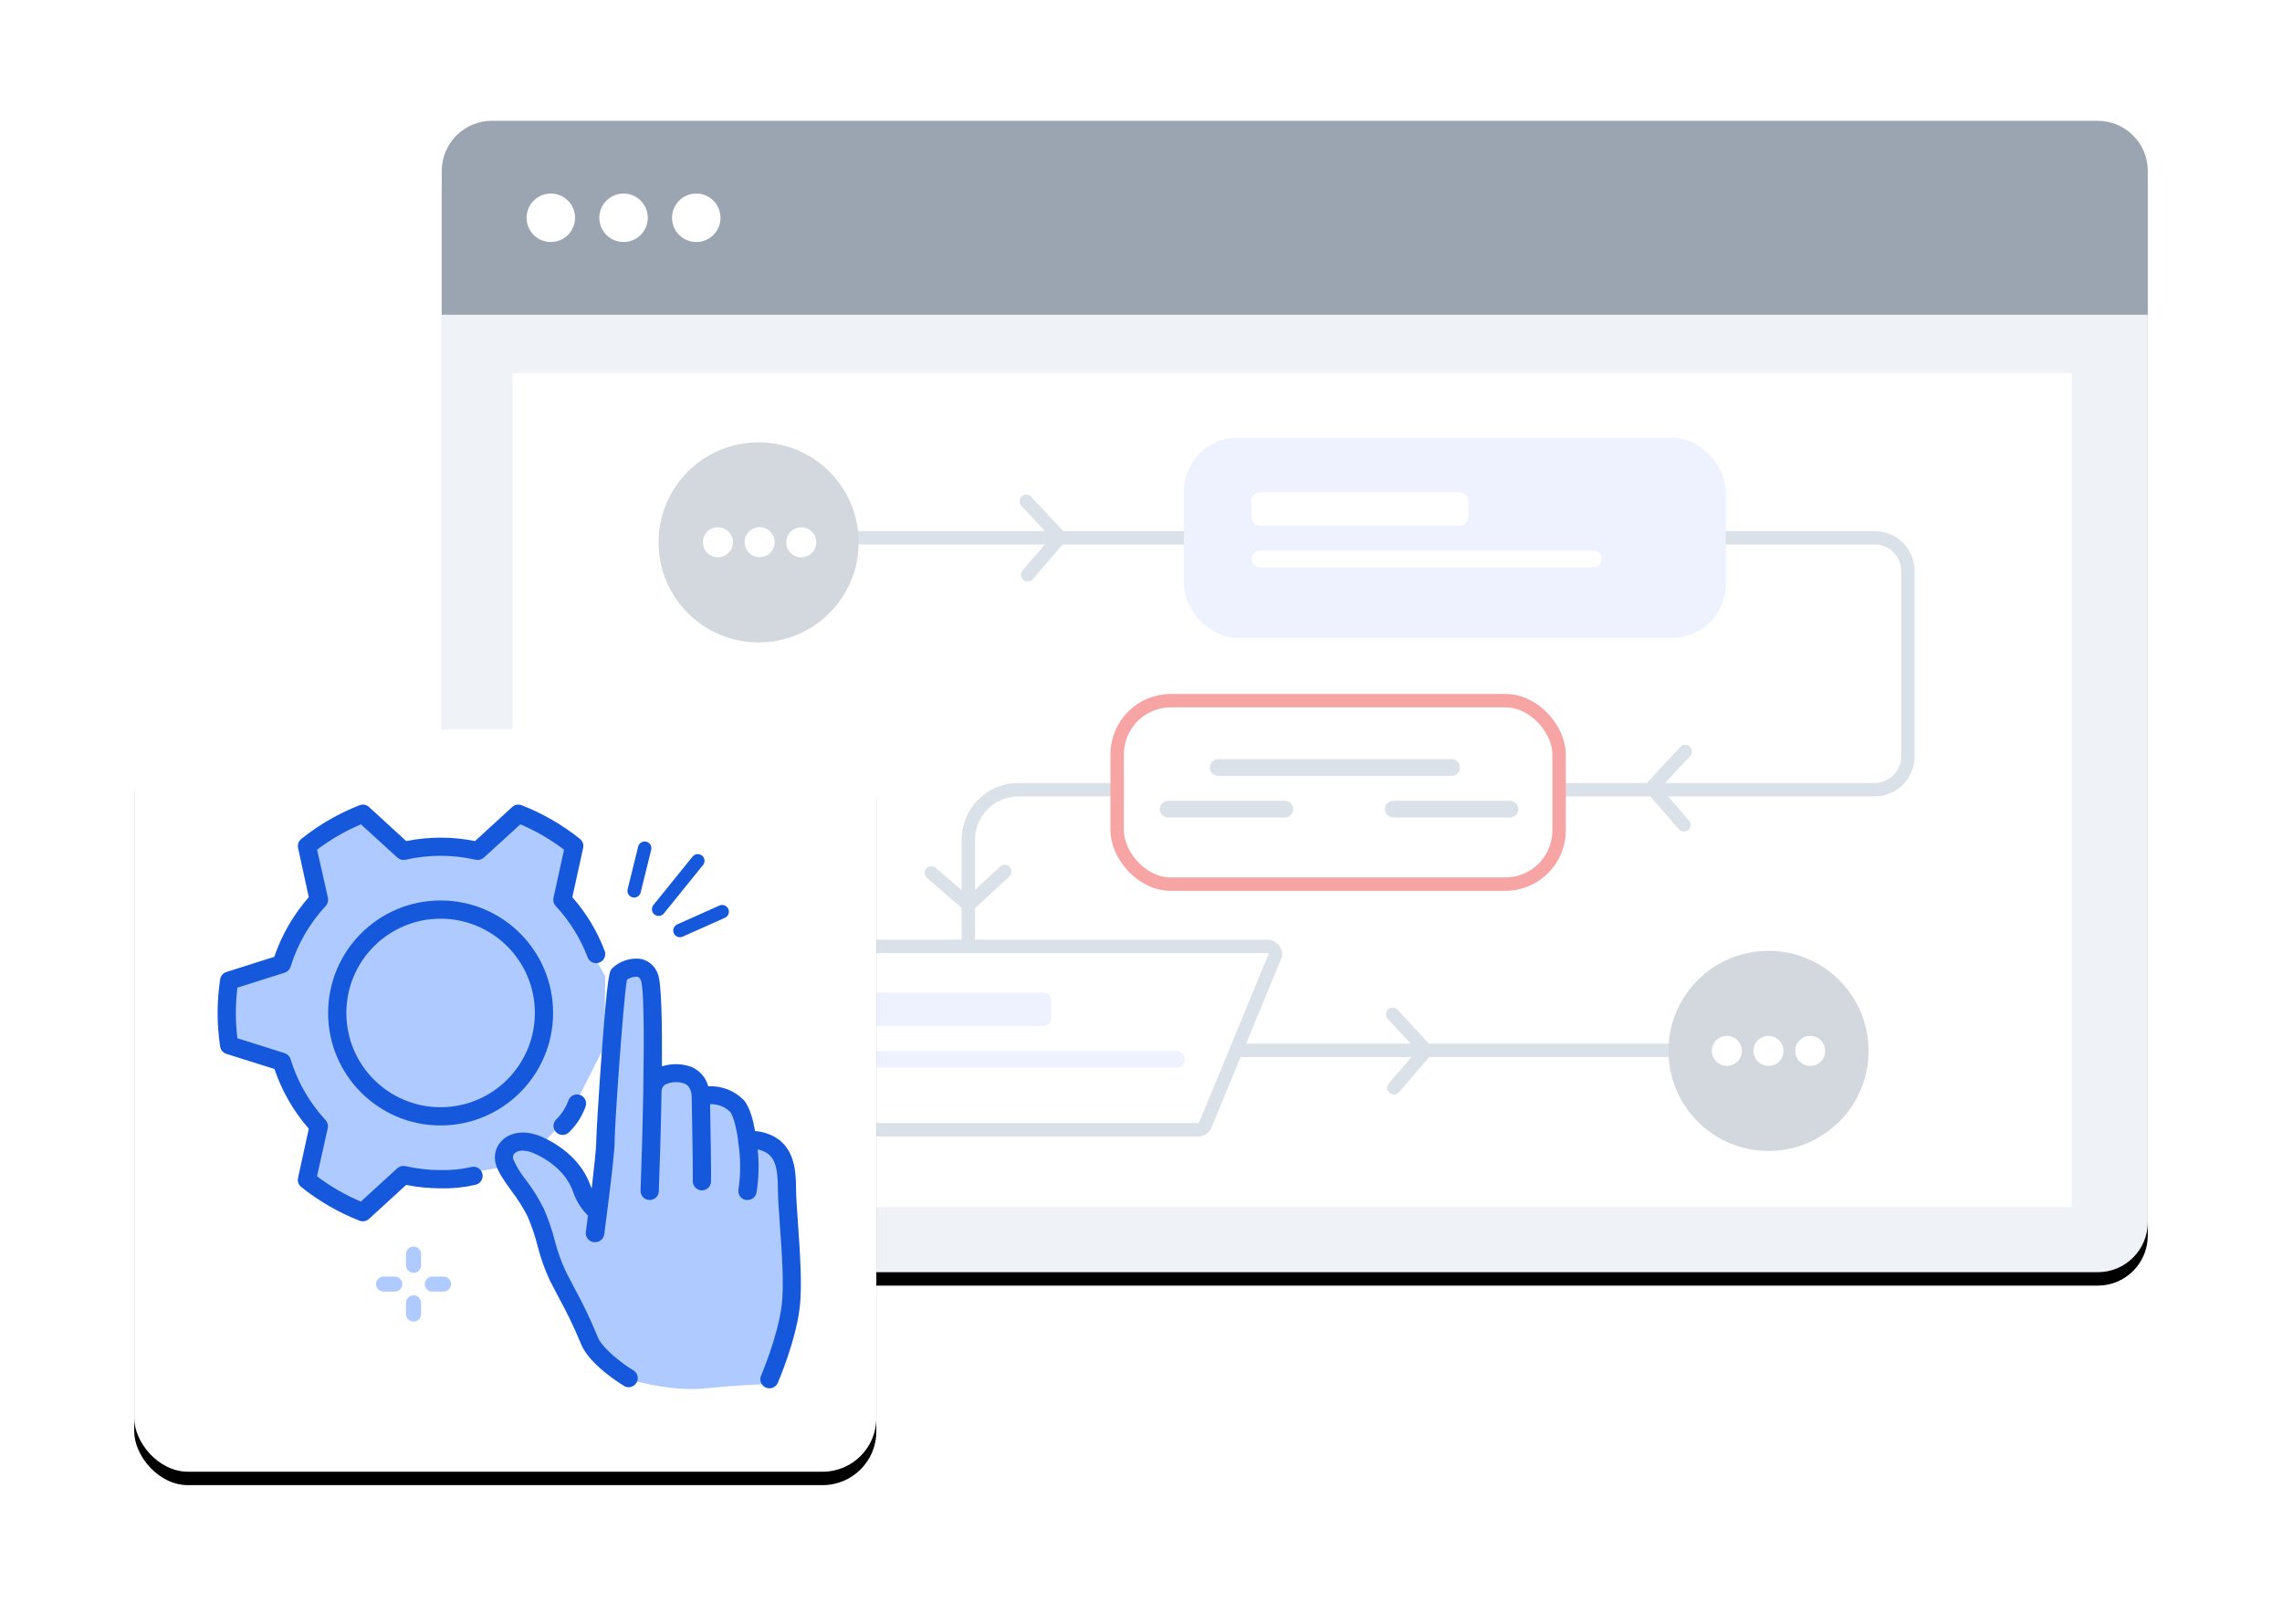 <?xml version="1.0" encoding="UTF-8"?>
<svg width="340px" height="242px" viewBox="0 0 340 242" version="1.1" xmlns="http://www.w3.org/2000/svg" xmlns:xlink="http://www.w3.org/1999/xlink">
    <title>Streamlined-&amp;-Standardized-Lab-Operations</title>
    <defs>
        <path d="M7.454,0 L246.727,0 C250.843,0 254.18,3.337 254.18,7.454 L254.18,163.504 C254.18,167.621 250.843,170.958 246.727,170.958 L7.454,170.958 C3.337,170.958 0,167.621 0,163.504 L0,7.454 C0,3.337 3.337,0 7.454,0 Z" id="path-1"></path>
        <filter x="-12.2%" y="-17.0%" width="124.4%" height="136.3%" filterUnits="objectBoundingBox" id="filter-2">
            <feOffset dx="0" dy="2" in="SourceAlpha" result="shadowOffsetOuter1"></feOffset>
            <feGaussianBlur stdDeviation="10" in="shadowOffsetOuter1" result="shadowBlurOuter1"></feGaussianBlur>
            <feColorMatrix values="0 0 0 0 0   0 0 0 0 0   0 0 0 0 0  0 0 0 0.2 0" type="matrix" in="shadowBlurOuter1"></feColorMatrix>
        </filter>
        <rect id="path-3" x="0" y="0" width="110.566" height="110.566" rx="8"></rect>
        <filter x="-28.0%" y="-26.2%" width="156.1%" height="156.1%" filterUnits="objectBoundingBox" id="filter-4">
            <feOffset dx="0" dy="2" in="SourceAlpha" result="shadowOffsetOuter1"></feOffset>
            <feGaussianBlur stdDeviation="10" in="shadowOffsetOuter1" result="shadowBlurOuter1"></feGaussianBlur>
            <feColorMatrix values="0 0 0 0 0   0 0 0 0 0   0 0 0 0 0  0 0 0 0.2 0" type="matrix" in="shadowBlurOuter1"></feColorMatrix>
        </filter>
    </defs>
    <g id="Page-1" stroke="none" stroke-width="1" fill="none" fill-rule="evenodd">
        <g id="Clinical-Laboratory-Workflows" transform="translate(-413, -1573)">
            <g id="Streamlined-&amp;-Standardized-Lab-Operations" transform="translate(433, 1591)">
                <g id="path-1" transform="translate(45.82, 0.575)">
                    <use fill="black" fill-opacity="1" filter="url(#filter-2)" xlink:href="#path-1"></use>
                    <use fill="#EFF3F8" fill-rule="evenodd" xlink:href="#path-1"></use>
                </g>
                <path d="M53.273,0 L292.546,0 C296.663,0 300,3.337 300,7.454 L300,28.89 L300,28.89 L45.82,28.89 L45.82,7.454 C45.82,3.337 49.157,0 53.273,0 Z" id="Rectangle" fill="#9BA5B2" fill-rule="nonzero"></path>
                <circle id="Oval" fill="#FFFFFF" fill-rule="nonzero" cx="62.07" cy="14.445" r="3.611"></circle>
                <circle id="Oval-Copy-7" fill="#FFFFFF" fill-rule="nonzero" cx="72.904" cy="14.445" r="3.611"></circle>
                <circle id="Oval-Copy-8" fill="#FFFFFF" fill-rule="nonzero" cx="83.737" cy="14.445" r="3.611"></circle>
                <g id="Group-22" transform="translate(56.377, 37.597)" fill="#FFFFFF" fill-rule="nonzero">
                    <g id="Mask">
                        <rect id="path-3" x="0" y="0" width="232.313" height="124.231"></rect>
                    </g>
                </g>
                <path d="M94.705,62.116 L171.293,62.116 L259.299,62.116 C262.043,62.116 264.268,64.34 264.268,67.085 L264.268,94.678 C264.268,97.423 262.043,99.648 259.299,99.648 L169.192,99.648 L169.192,99.648 L131.726,99.648 C127.61,99.648 124.273,102.985 124.273,107.102 L124.273,131.028 C124.273,135.145 127.61,138.482 131.726,138.482 L243.493,138.482 L243.493,138.482" id="Path-14" stroke="#DAE1E9" stroke-width="2"></path>
                <path d="M93.027,77.712 C101.261,77.712 107.935,71.038 107.935,62.804 C107.935,54.571 101.261,47.897 93.027,47.897 C84.794,47.897 78.12,54.571 78.12,62.804 C78.12,71.038 84.794,77.712 93.027,77.712 Z" id="Oval" fill="#D3D7DE" fill-rule="nonzero"></path>
                <path d="M86.962,64.029 C87.648,64.029 88.204,63.473 88.204,62.787 C88.204,62.101 87.648,61.545 86.962,61.545 C86.276,61.545 85.72,62.101 85.72,62.787 C85.72,63.473 86.276,64.029 86.962,64.029 Z" id="Oval" stroke="#FFFFFF" stroke-width="2" fill="#FFFFFF" fill-rule="nonzero"></path>
                <path d="M93.174,64.022 C93.86,64.022 94.416,63.466 94.416,62.78 C94.416,62.094 93.86,61.538 93.174,61.538 C92.487,61.538 91.931,62.094 91.931,62.78 C91.931,63.466 92.487,64.022 93.174,64.022 Z" id="Oval-Copy-11" stroke="#FFFFFF" stroke-width="2" fill="#FFFFFF" fill-rule="nonzero"></path>
                <path d="M99.385,64.042 C100.071,64.042 100.627,63.485 100.627,62.799 C100.627,62.113 100.071,61.557 99.385,61.557 C98.699,61.557 98.143,62.113 98.143,62.799 C98.143,63.485 98.699,64.042 99.385,64.042 Z" id="Oval-Copy-12" stroke="#FFFFFF" stroke-width="2" fill="#FFFFFF" fill-rule="nonzero"></path>
                <circle id="Oval-Copy-10" fill="#D3D7DE" fill-rule="nonzero" cx="243.493" cy="138.562" r="14.908"></circle>
                <circle id="Oval" stroke="#FFFFFF" stroke-width="2" fill="#FFFFFF" fill-rule="nonzero" cx="237.282" cy="138.562" r="1.242"></circle>
                <circle id="Oval-Copy-11" stroke="#FFFFFF" stroke-width="2" fill="#FFFFFF" fill-rule="nonzero" cx="243.493" cy="138.562" r="1.242"></circle>
                <circle id="Oval-Copy-12" stroke="#FFFFFF" stroke-width="2" fill="#FFFFFF" fill-rule="nonzero" cx="249.705" cy="138.562" r="1.242"></circle>
                <rect id="Rectangle" fill="#EEF2FF" fill-rule="nonzero" x="156.385" y="47.208" width="80.75" height="29.816" rx="8"></rect>
                <path d="M167.712,55.339 L197.528,55.339 C198.214,55.339 198.77,55.896 198.77,56.582 L198.77,59.066 C198.77,59.753 198.214,60.309 197.528,60.309 L167.712,60.309 C167.026,60.309 166.47,59.753 166.47,59.066 L166.47,56.582 C166.47,55.896 167.026,55.339 167.712,55.339 Z" id="Rectangle" fill="#FFFFFF" fill-rule="nonzero"></path>
                <path d="M167.712,64.036 L217.405,64.036 C218.091,64.036 218.647,64.592 218.647,65.278 C218.647,65.964 218.091,66.52 217.405,66.52 L167.712,66.52 C167.026,66.52 166.47,65.964 166.47,65.278 C166.47,64.592 167.026,64.036 167.712,64.036 Z" id="Rectangle-Copy-33" fill="#FFFFFF" fill-rule="nonzero"></path>
                <rect id="Rectangle-Copy-31" stroke="#F7A4A4" stroke-width="2" fill="#FFFFFF" fill-rule="nonzero" x="146.447" y="86.385" width="65.843" height="27.331" rx="8"></rect>
                <path d="M161.501,95.094 L196.286,95.094 C196.972,95.094 197.528,95.65 197.528,96.336 C197.528,97.022 196.972,97.578 196.286,97.578 L161.501,97.578 C160.815,97.578 160.258,97.022 160.258,96.336 C160.258,95.65 160.815,95.094 161.501,95.094 Z" id="Rectangle-Copy-34" fill="#DAE1E9" fill-rule="nonzero"></path>
                <path d="M154.047,101.305 L171.439,101.305 C172.125,101.305 172.682,101.861 172.682,102.547 C172.682,103.234 172.125,103.79 171.439,103.79 L154.047,103.79 C153.361,103.79 152.805,103.234 152.805,102.547 C152.805,101.861 153.361,101.305 154.047,101.305 Z" id="Rectangle-Copy-35" fill="#DAE1E9" fill-rule="nonzero"></path>
                <path d="M187.589,101.305 L204.982,101.305 C205.668,101.305 206.224,101.861 206.224,102.547 C206.224,103.234 205.668,103.79 204.982,103.79 L187.589,103.79 C186.903,103.79 186.347,103.234 186.347,102.547 C186.347,101.861 186.903,101.305 187.589,101.305 Z" id="Rectangle-Copy-36" fill="#DAE1E9" fill-rule="nonzero"></path>
                <path d="M168.809,122.989 C169.152,122.989 169.462,123.128 169.687,123.353 C169.912,123.578 170.051,123.888 170.051,124.231 L170.051,124.231 L159.603,149.555 C159.506,149.787 159.345,149.978 159.145,150.111 C158.945,150.245 158.707,150.32 158.456,150.32 L158.456,150.32 L95.512,150.32 C95.169,150.32 94.858,150.181 94.634,149.956 C94.409,149.731 94.27,149.421 94.27,149.078 L94.27,149.078 L104.718,123.754 C104.814,123.522 104.976,123.331 105.176,123.198 C105.375,123.064 105.614,122.989 105.865,122.989 L105.865,122.989 L168.809,122.989 Z" id="Rectangle-Copy-32" stroke="#DAE1E9" stroke-width="2" fill="#FFFFFF" fill-rule="nonzero"></path>
                <path d="M105.597,129.878 L135.412,129.878 C136.098,129.878 136.654,130.435 136.654,131.121 L136.654,133.605 C136.654,134.291 136.098,134.848 135.412,134.848 L105.597,134.848 C104.911,134.848 104.354,134.291 104.354,133.605 L104.354,131.121 C104.354,130.435 104.911,129.878 105.597,129.878 Z" id="Rectangle-Copy-39" fill="#EEF2FF" fill-rule="nonzero"></path>
                <polyline id="Path-16" stroke="#DAE1E9" stroke-width="2" stroke-linecap="round" stroke-linejoin="round" points="132.913 56.689 137.912 62.069 133.115 67.625"></polyline>
                <path d="M105.597,138.575 L155.289,138.575 C155.975,138.575 156.532,139.131 156.532,139.817 C156.532,140.503 155.975,141.059 155.289,141.059 L105.597,141.059 C104.911,141.059 104.354,140.503 104.354,139.817 C104.354,139.131 104.911,138.575 105.597,138.575 Z" id="Rectangle-Copy-40" fill="#EEF2FF" fill-rule="nonzero"></path>
                <polyline id="Path-16-Copy-3" stroke="#DAE1E9" stroke-width="2" stroke-linecap="round" stroke-linejoin="round" transform="translate(124.232, 114.334) rotate(90) translate(-124.232, -114.334) " points="121.732 108.866 126.731 114.246 121.934 119.802"></polyline>
                <polyline id="Path-16-Copy-2" stroke="#DAE1E9" stroke-width="2" stroke-linecap="round" stroke-linejoin="round" points="187.484 133.113 192.483 138.493 187.686 144.049"></polyline>
                <polyline id="Path-16-Copy" stroke="#DAE1E9" stroke-width="2" stroke-linecap="round" stroke-linejoin="round" transform="translate(228.586, 99.426) scale(-1, 1) translate(-228.586, -99.426) " points="226.087 93.959 231.086 99.338 226.289 104.894"></polyline>
                <g id="path-5" transform="translate(0, 90.689)">
                    <use fill="black" fill-opacity="1" filter="url(#filter-4)" xlink:href="#path-3"></use>
                    <use fill="#FFFFFF" fill-rule="evenodd" xlink:href="#path-3"></use>
                </g>
                <g id="gear" transform="translate(12.423, 101.87)">
                    <path d="M60.969,85.564 C65.545,86.831 69.467,87.297 72.735,86.962 C76.003,86.627 79.28,86.411 82.566,86.315 L86.096,73.297 L84.715,51.89 L79.256,49.027 L76.787,43.534 L71.463,43.534 L69.1,39.628 L64.103,41.514 L64.103,24.087 L59.721,25.203 L56.526,62.081 L54.903,57.918 L51.641,53.332 L44.735,50.331 L42.86,51.89 L48.076,62.081 L54.013,77.023 L60.969,85.564 Z" id="Path-30" fill="#AFCAFF" fill-rule="nonzero"></path>
                    <polygon id="Path-32" fill="#AFCAFF" fill-rule="nonzero" points="52.475 46.195 57.619 36.046 57.754 25.57 51.326 14.281 52.475 6.512 44.479 1.41 38.194 6.512 27.547 6.512 21.861 1.41 12.775 6.512 15.03 14.281 9.376 23.803 1.429 26.975 1.429 35.947 9.376 38.737 15.03 47.802 13.687 55.577 21.861 60.814 27.547 54.952 33.224 55.577 42.86 53.942 48.119 50.85"></polygon>
                    <path d="M65.59,25.215 C65.189,24.074 64.221,23.226 63.037,22.981 C61.504,22.792 59.966,23.289 58.833,24.339 C58.378,24.787 58.107,25.065 57.217,37.16 C56.803,42.797 56.409,49.2 56.409,50.341 C56.409,51.224 56.083,54.185 55.73,57.207 C55.655,57.03 55.58,56.847 55.506,56.637 C54.439,53.71 51.974,51.204 48.552,49.608 C46.27,48.535 44.042,48.616 42.596,49.839 C41.523,50.722 41.066,52.151 41.428,53.492 C41.774,54.749 42.664,55.991 43.696,57.438 C44.645,58.661 45.477,59.971 46.182,61.349 C46.797,62.781 47.299,64.26 47.682,65.77 C48.126,67.544 48.74,69.27 49.516,70.925 C49.883,71.638 50.277,72.398 50.684,73.173 C51.948,75.449 53.081,77.796 54.08,80.201 C55.261,83.386 60.13,86.354 60.68,86.68 C61.315,86.967 62.064,86.727 62.414,86.125 C62.764,85.523 62.602,84.753 62.039,84.344 C60.273,83.291 57.231,80.948 56.606,79.25 C55.582,76.737 54.412,74.286 53.102,71.909 C52.701,71.142 52.307,70.395 51.947,69.689 C51.236,68.194 50.669,66.634 50.256,65.03 C49.834,63.382 49.282,61.77 48.606,60.209 C47.839,58.675 46.93,57.218 45.89,55.856 C45.127,54.921 44.5,53.883 44.029,52.772 C43.932,52.451 44.043,52.103 44.307,51.896 C44.776,51.496 45.828,51.333 47.356,52.046 C51.085,53.798 52.436,56.243 52.911,57.547 C53.366,58.938 54.143,60.201 55.18,61.234 C55.057,62.185 54.949,63.027 54.867,63.652 C54.815,64.016 54.913,64.385 55.139,64.675 C55.364,64.966 55.697,65.153 56.062,65.193 L56.246,65.193 C56.932,65.199 57.515,64.692 57.604,64.012 C57.76,62.83 59.146,52.406 59.146,50.328 C59.146,47.802 60.456,28.997 60.986,26.091 C61.437,25.777 61.978,25.619 62.527,25.643 C62.629,25.643 62.867,25.717 63.091,26.247 C63.505,27.381 63.566,34.355 63.417,42.892 L63.417,43.041 C63.417,43.041 63.417,43.041 63.417,43.089 C63.336,47.672 63.193,52.698 63.016,57.499 C62.998,57.984 63.24,58.442 63.651,58.701 C64.063,58.959 64.58,58.978 65.01,58.752 C65.439,58.525 65.715,58.086 65.733,57.601 C65.841,54.62 66.045,48.684 66.147,42.661 C66.162,42.281 66.356,41.931 66.67,41.717 C67.582,41.271 68.638,41.219 69.59,41.574 C70.629,42.022 70.629,43.421 70.629,43.462 C70.629,43.564 70.84,53.805 70.799,56.114 C70.799,56.864 71.407,57.472 72.157,57.472 C72.907,57.472 73.515,56.864 73.515,56.114 C73.549,54.226 73.427,47.496 73.373,44.637 C74.489,44.584 75.578,45 76.374,45.785 C76.85,46.335 77.366,48.501 77.556,50.131 L77.556,50.178 C77.556,50.178 77.556,50.212 77.556,50.233 C77.94,52.581 77.956,54.976 77.603,57.329 C77.54,57.684 77.621,58.049 77.827,58.345 C78.033,58.64 78.349,58.842 78.704,58.905 C78.783,58.912 78.862,58.912 78.941,58.905 C79.608,58.915 80.183,58.44 80.299,57.784 C80.636,55.662 80.691,53.504 80.462,51.367 C80.886,51.452 81.294,51.603 81.671,51.815 C82.751,52.426 83.478,53.553 83.471,57.078 C83.471,58.361 83.607,60.27 83.763,62.511 C84.048,66.585 84.442,71.665 84.021,74.734 C83.437,79.298 81.019,84.921 80.999,85.009 C80.78,85.459 80.826,85.993 81.119,86.399 C81.411,86.804 81.904,87.016 82.4,86.95 C82.895,86.884 83.315,86.55 83.491,86.082 C83.6,85.838 86.078,80.031 86.71,75.081 C87.131,71.78 86.764,66.551 86.466,62.355 C86.316,60.195 86.18,58.334 86.18,57.146 C86.18,54.26 85.807,51.102 83.002,49.513 C82.104,49.006 81.104,48.707 80.075,48.637 C79.838,47.231 79.335,45.105 78.418,44.053 C77.039,42.615 75.097,41.855 73.108,41.975 C72.757,40.689 71.847,39.629 70.629,39.089 C69.204,38.567 67.647,38.534 66.201,38.994 C66.242,32.427 66.133,26.485 65.59,25.215 L65.59,25.215 Z" id="Path" fill="#1658DC" fill-rule="nonzero"></path>
                    <path d="M49.985,31.041 C49.985,21.785 42.481,14.281 33.224,14.281 C23.968,14.281 16.464,21.785 16.464,31.041 C16.464,40.298 23.968,47.802 33.224,47.802 C42.476,47.79 49.973,40.293 49.985,31.041 Z M33.224,45.085 C25.468,45.085 19.181,38.798 19.181,31.041 C19.181,23.285 25.468,16.998 33.224,16.998 C40.981,16.998 47.268,23.285 47.268,31.041 C47.261,38.794 40.977,45.078 33.224,45.085 L33.224,45.085 Z" id="Shape" fill="#1658DC" fill-rule="nonzero"></path>
                    <path d="M1.314,37.14 L8.465,39.388 C9.57,42.661 11.31,45.684 13.585,48.284 L11.982,55.611 C11.868,56.117 12.053,56.645 12.458,56.969 C15.082,59.073 18.01,60.765 21.143,61.988 C21.626,62.176 22.174,62.074 22.556,61.723 L28.091,56.657 C29.779,56.995 31.496,57.166 33.218,57.166 C34.971,57.207 36.723,57.029 38.433,56.637 C39.164,56.47 39.622,55.741 39.455,55.01 C39.288,54.279 38.56,53.821 37.829,53.988 C36.318,54.337 34.768,54.493 33.218,54.45 C31.458,54.449 29.704,54.251 27.989,53.859 C27.556,53.76 27.102,53.879 26.773,54.178 L21.34,59.142 C19.014,58.16 16.82,56.892 14.807,55.367 L16.41,48.216 C16.505,47.781 16.381,47.326 16.077,47 C13.681,44.403 11.901,41.3 10.869,37.921 C10.738,37.494 10.405,37.159 9.979,37.024 L2.95,34.81 C2.641,32.305 2.641,29.771 2.95,27.266 L9.952,25.052 C10.388,24.925 10.732,24.589 10.869,24.155 C11.912,20.783 13.702,17.689 16.104,15.103 C16.408,14.777 16.532,14.323 16.437,13.887 L14.821,6.716 C16.833,5.191 19.028,3.923 21.354,2.94 L26.787,7.898 C27.115,8.197 27.569,8.316 28.002,8.217 C31.442,7.43 35.014,7.43 38.454,8.217 C38.887,8.316 39.34,8.197 39.669,7.898 L45.102,2.94 C47.421,3.924 49.608,5.193 51.614,6.716 L50.039,13.894 C49.944,14.33 50.068,14.784 50.372,15.11 C52.437,17.322 54.051,19.914 55.125,22.743 C55.298,23.197 55.699,23.524 56.178,23.602 C56.657,23.679 57.141,23.495 57.448,23.119 C57.755,22.743 57.837,22.232 57.665,21.779 C56.554,18.85 54.923,16.147 52.85,13.799 L54.46,6.465 C54.574,5.959 54.389,5.431 53.984,5.107 C51.36,3.006 48.431,1.316 45.299,0.095 C44.816,-0.093 44.268,0.009 43.886,0.36 L38.352,5.433 C34.967,4.754 31.482,4.754 28.097,5.433 L22.556,0.353 C22.173,0.005 21.625,-0.095 21.143,0.095 C18.013,1.318 15.086,3.011 12.465,5.114 C12.06,5.438 11.875,5.965 11.989,6.472 L13.585,13.792 C11.304,16.387 9.557,19.405 8.444,22.675 L1.314,24.936 C0.818,25.092 0.454,25.516 0.377,26.03 C-0.126,29.352 -0.126,32.731 0.377,36.053 C0.457,36.564 0.82,36.986 1.314,37.14 L1.314,37.14 Z" id="Path" fill="#1658DC" fill-rule="nonzero"></path>
                    <path d="M52.395,48.779 C53.505,47.693 54.346,46.363 54.854,44.895 C55.049,44.188 54.646,43.453 53.945,43.237 C53.244,43.02 52.498,43.4 52.26,44.094 C51.862,45.18 51.221,46.16 50.385,46.959 C50.034,47.359 49.949,47.927 50.166,48.412 C50.384,48.897 50.865,49.211 51.397,49.214 C51.776,49.215 52.138,49.057 52.395,48.779 L52.395,48.779 Z" id="Path" fill="#1658DC" fill-rule="nonzero"></path>
                    <path d="M29.194,69.761 C28.577,69.761 28.076,69.261 28.076,68.643 L28.076,66.961 C28.076,66.343 28.577,65.843 29.194,65.843 C29.812,65.843 30.312,66.343 30.312,66.961 L30.312,68.643 C30.312,69.261 29.812,69.761 29.194,69.761 Z" id="Path" fill="#AFCAFF" fill-rule="nonzero"></path>
                    <path d="M29.194,77.023 C28.577,77.023 28.076,76.523 28.076,75.905 L28.076,74.223 C28.076,73.605 28.577,73.105 29.194,73.105 C29.812,73.105 30.312,73.605 30.312,74.223 L30.312,75.905 C30.312,76.523 29.812,77.023 29.194,77.023 Z" id="Path" fill="#AFCAFF" fill-rule="nonzero"></path>
                    <path d="M33.667,72.551 L31.984,72.551 C31.367,72.551 30.866,72.05 30.866,71.433 C30.866,70.816 31.367,70.315 31.984,70.315 L33.667,70.315 C34.284,70.315 34.785,70.816 34.785,71.433 C34.785,72.05 34.284,72.551 33.667,72.551 Z" id="Path" fill="#AFCAFF" fill-rule="nonzero"></path>
                    <path d="M26.404,72.551 L24.722,72.551 C24.105,72.551 23.604,72.05 23.604,71.433 C23.604,70.816 24.105,70.315 24.722,70.315 L26.404,70.315 C27.022,70.315 27.523,70.816 27.523,71.433 C27.523,72.05 27.022,72.551 26.404,72.551 Z" id="Path" fill="#AFCAFF" fill-rule="nonzero"></path>
                    <line x1="65.71" y1="15.588" x2="71.545" y2="8.372" id="Path-22" stroke="#1658DC" stroke-width="2" stroke-linecap="round"></line>
                    <line x1="62.059" y1="12.848" x2="63.63" y2="6.495" id="Path-22" stroke="#1658DC" stroke-width="2" stroke-linecap="round"></line>
                    <line x1="68.885" y1="18.759" x2="75.176" y2="15.952" id="Path-22-Copy" stroke="#1658DC" stroke-width="2" stroke-linecap="round"></line>
                </g>
            </g>
        </g>
    </g>
</svg>
